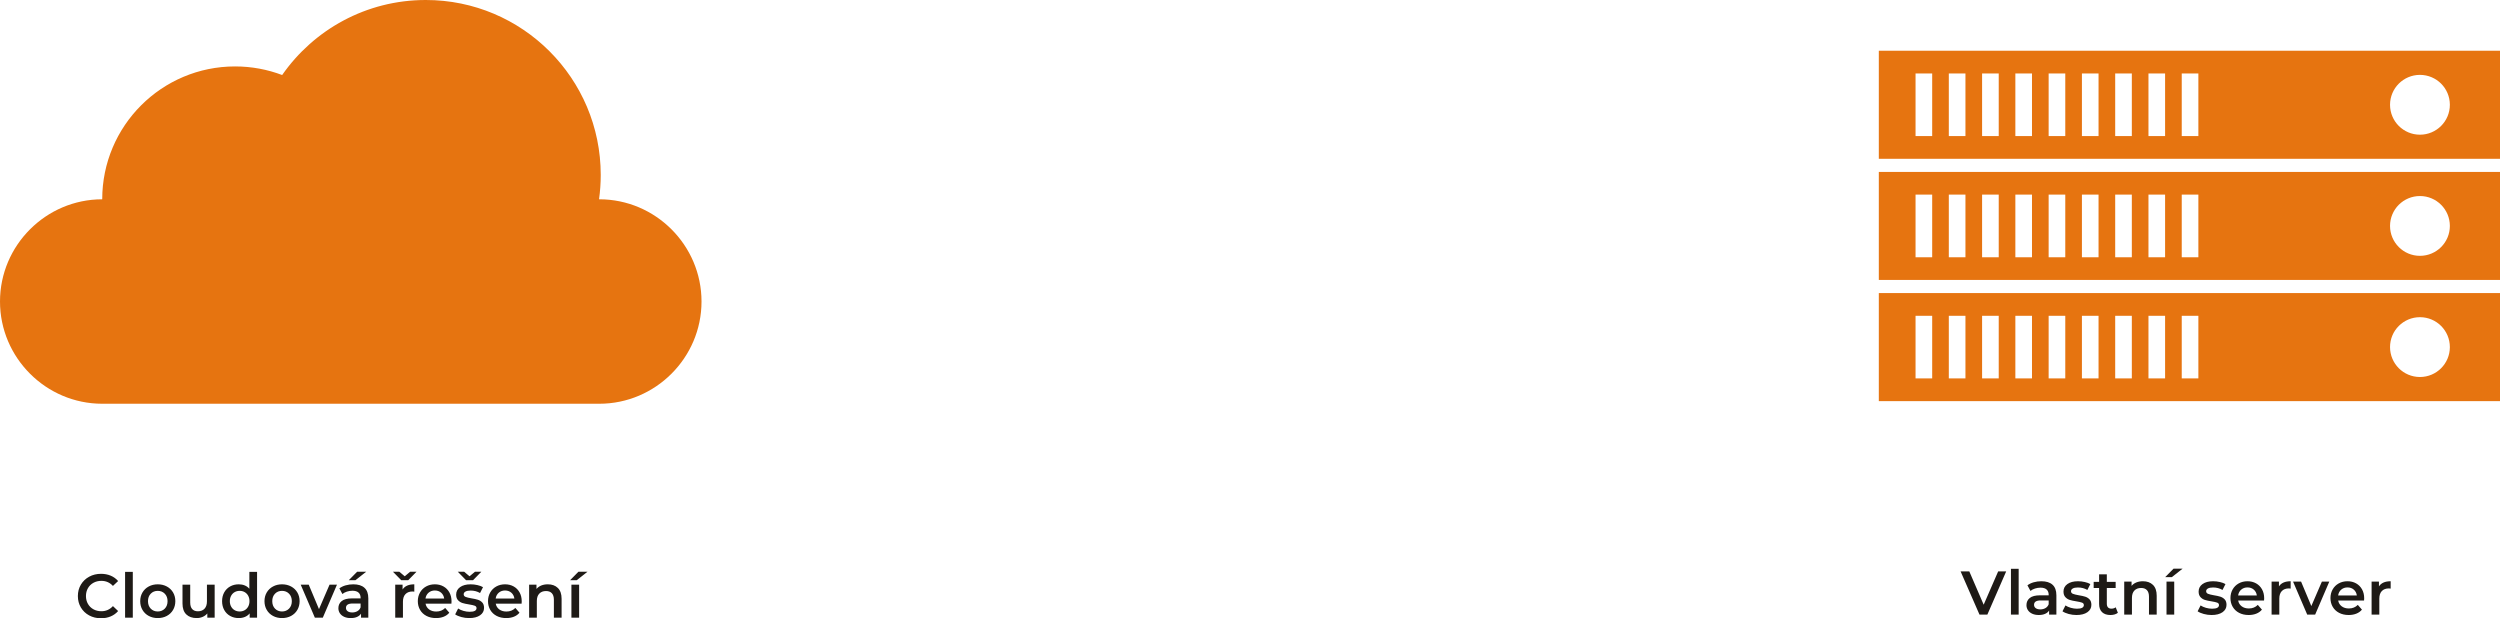 <?xml version="1.0" encoding="utf-8"?>
<!-- Generator: Adobe Illustrator 16.0.4, SVG Export Plug-In . SVG Version: 6.00 Build 0)  -->
<!DOCTYPE svg PUBLIC "-//W3C//DTD SVG 1.1//EN" "http://www.w3.org/Graphics/SVG/1.1/DTD/svg11.dtd">
<svg version="1.1" id="Layer_1" xmlns="http://www.w3.org/2000/svg" xmlns:xlink="http://www.w3.org/1999/xlink" x="0px" y="0px"
	 width="323.978px" height="80.122px" viewBox="0 0 323.978 80.122" enable-background="new 0 0 323.978 80.122"
	 xml:space="preserve">
<path fill-rule="evenodd" clip-rule="evenodd" fill="#E67410" d="M13.248,52.322h64.415c7.286,0,13.247-5.961,13.247-13.248
	c0-7.286-5.961-13.247-13.247-13.247h-0.033c0.144-1.032,0.22-2.084,0.22-3.154C77.849,10.15,67.698,0,55.176,0
	c-7.708,0-14.515,3.846-18.611,9.722c-1.896-0.719-3.952-1.113-6.1-1.113c-9.509,0-17.218,7.708-17.218,17.218
	C5.961,25.827,0,31.788,0,39.074C0,46.361,5.961,52.322,13.248,52.322"/>
<path fill-rule="evenodd" clip-rule="evenodd" fill="#E67410" d="M248.238,40.922h2.156v8.117h-2.156V40.922z M252.549,40.922h2.156
	v8.117h-2.156V40.922z M256.862,40.922h2.156v8.117h-2.156V40.922z M261.173,40.922h2.156v8.117h-2.156V40.922z M265.486,40.922
	h2.156v8.117h-2.156V40.922z M269.798,40.922h2.155v8.117h-2.155V40.922z M274.11,40.922h2.156v8.117h-2.156V40.922z
	 M278.422,40.922h2.155v8.117h-2.155V40.922z M282.734,40.922h2.156v8.117h-2.156V40.922z M313.604,41.104
	c-2.141,0-3.876,1.736-3.876,3.876c0,2.141,1.735,3.876,3.876,3.876s3.876-1.735,3.876-3.876
	C317.48,42.84,315.745,41.104,313.604,41.104z M248.238,25.221h2.156v8.117h-2.156V25.221z M252.549,25.221h2.156v8.117h-2.156
	V25.221z M256.862,25.221h2.156v8.117h-2.156V25.221z M261.173,25.221h2.156v8.117h-2.156V25.221z M265.486,25.221h2.156v8.117
	h-2.156V25.221z M269.798,25.221h2.155v8.117h-2.155V25.221z M274.11,25.221h2.156v8.117h-2.156V25.221z M278.422,25.221h2.155
	v8.117h-2.155V25.221z M282.734,25.221h2.156v8.117h-2.156V25.221z M313.604,25.404c-2.141,0-3.876,1.735-3.876,3.875
	s1.735,3.875,3.876,3.875s3.876-1.735,3.876-3.875S315.745,25.404,313.604,25.404z M243.478,22.279h80.5v14h-80.5V22.279z
	 M248.238,9.52h2.156v8.117h-2.156V9.52z M252.549,9.52h2.156v8.117h-2.156V9.52z M256.862,9.52h2.156v8.117h-2.156V9.52z
	 M261.173,9.52h2.156v8.117h-2.156V9.52z M265.486,9.52h2.156v8.117h-2.156V9.52z M269.798,9.52h2.155v8.117h-2.155V9.52z
	 M274.11,9.52h2.156v8.117h-2.156V9.52z M278.422,9.52h2.155v8.117h-2.155V9.52z M282.734,9.52h2.156v8.117h-2.156V9.52z
	 M313.604,9.703c-2.141,0-3.876,1.735-3.876,3.876c0,2.14,1.735,3.876,3.876,3.876s3.876-1.736,3.876-3.876
	C317.48,11.438,315.745,9.703,313.604,9.703z M243.478,6.578h80.5v14h-80.5V6.578z M243.478,37.98h80.5v14h-80.5V37.98z"/>
<path fill="#1E1A16" d="M308.289,75.996c0.288-0.448,0.795-0.671,1.521-0.671v0.952c-0.086-0.016-0.163-0.024-0.232-0.024
	c-0.389,0-0.693,0.113-0.912,0.34c-0.218,0.227-0.328,0.553-0.328,0.98v2.072h-1v-4.272h0.952V75.996z M304.217,76.124
	c-0.32,0-0.591,0.095-0.812,0.284c-0.222,0.189-0.355,0.441-0.404,0.756h2.424c-0.042-0.309-0.173-0.56-0.392-0.751
	S304.542,76.124,304.217,76.124z M306.377,77.532c0,0.069-0.006,0.168-0.017,0.296h-3.352c0.059,0.314,0.212,0.564,0.46,0.748
	c0.248,0.184,0.556,0.276,0.924,0.276c0.469,0,0.855-0.155,1.16-0.464l0.536,0.616c-0.192,0.229-0.436,0.403-0.729,0.52
	s-0.624,0.176-0.992,0.176c-0.469,0-0.883-0.094-1.239-0.28c-0.357-0.187-0.634-0.447-0.828-0.78
	c-0.195-0.333-0.292-0.71-0.292-1.132c0-0.416,0.095-0.791,0.283-1.124c0.189-0.333,0.452-0.593,0.788-0.78
	c0.337-0.187,0.715-0.28,1.137-0.28c0.416,0,0.788,0.092,1.115,0.276c0.328,0.184,0.584,0.442,0.769,0.776
	C306.285,76.709,306.377,77.095,306.377,77.532z M301.857,75.372l-1.832,4.272h-1.032l-1.832-4.272h1.04l1.328,3.168l1.368-3.168
	H301.857z M295.329,75.996c0.288-0.448,0.795-0.671,1.521-0.671v0.952c-0.086-0.016-0.163-0.024-0.232-0.024
	c-0.39,0-0.693,0.113-0.912,0.34c-0.218,0.227-0.328,0.553-0.328,0.98v2.072h-1v-4.272h0.952V75.996z M291.257,76.124
	c-0.32,0-0.591,0.095-0.812,0.284c-0.222,0.189-0.356,0.441-0.404,0.756h2.424c-0.042-0.309-0.173-0.56-0.392-0.751
	S291.583,76.124,291.257,76.124z M293.417,77.532c0,0.069-0.006,0.168-0.017,0.296h-3.352c0.059,0.314,0.212,0.564,0.46,0.748
	c0.248,0.184,0.556,0.276,0.924,0.276c0.469,0,0.855-0.155,1.16-0.464l0.536,0.616c-0.192,0.229-0.436,0.403-0.729,0.52
	s-0.624,0.176-0.992,0.176c-0.469,0-0.883-0.094-1.239-0.28c-0.357-0.187-0.634-0.447-0.828-0.78
	c-0.195-0.333-0.292-0.71-0.292-1.132c0-0.416,0.094-0.791,0.283-1.124c0.189-0.333,0.452-0.593,0.788-0.78
	c0.336-0.187,0.715-0.28,1.137-0.28c0.415,0,0.788,0.092,1.115,0.276c0.328,0.184,0.584,0.442,0.769,0.776
	C293.325,76.709,293.417,77.095,293.417,77.532z M286.601,79.7c-0.347,0-0.686-0.046-1.016-0.136
	c-0.331-0.091-0.595-0.206-0.792-0.344l0.384-0.761c0.191,0.128,0.423,0.231,0.692,0.309c0.269,0.077,0.534,0.116,0.796,0.116
	c0.597,0,0.896-0.158,0.896-0.473c0-0.149-0.076-0.253-0.229-0.312c-0.151-0.059-0.396-0.114-0.731-0.168
	c-0.353-0.053-0.639-0.115-0.86-0.184c-0.221-0.069-0.413-0.19-0.576-0.364c-0.162-0.173-0.243-0.415-0.243-0.724
	c0-0.405,0.169-0.729,0.508-0.972c0.339-0.242,0.796-0.363,1.372-0.363c0.293,0,0.587,0.033,0.88,0.1
	c0.293,0.066,0.533,0.156,0.72,0.268l-0.384,0.76c-0.362-0.213-0.771-0.32-1.224-0.32c-0.294,0-0.517,0.044-0.668,0.132
	c-0.152,0.088-0.229,0.204-0.229,0.348c0,0.16,0.081,0.273,0.244,0.34c0.162,0.066,0.415,0.129,0.756,0.188
	c0.342,0.054,0.621,0.115,0.84,0.185c0.219,0.069,0.407,0.187,0.564,0.352c0.157,0.166,0.236,0.4,0.236,0.704
	c0,0.4-0.174,0.72-0.521,0.96C287.67,79.58,287.199,79.7,286.601,79.7z M281.673,73.692h1.176l-1.392,1.096h-0.864L281.673,73.692z
	 M280.761,75.372h1v4.272h-1V75.372z M277.706,75.324c0.538,0,0.971,0.157,1.296,0.471c0.325,0.315,0.487,0.782,0.487,1.401v2.448
	h-1v-2.32c0-0.374-0.088-0.655-0.264-0.845c-0.176-0.189-0.427-0.284-0.752-0.284c-0.368,0-0.658,0.111-0.872,0.332
	c-0.213,0.221-0.319,0.54-0.319,0.956v2.16h-1.001v-4.272h0.952v0.552c0.166-0.197,0.374-0.346,0.624-0.448
	C277.108,75.375,277.39,75.324,277.706,75.324z M274.458,79.412c-0.117,0.096-0.261,0.168-0.428,0.216
	c-0.168,0.048-0.346,0.072-0.532,0.072c-0.47,0-0.832-0.123-1.088-0.368s-0.385-0.603-0.385-1.072v-2.057h-0.704v-0.8h0.704v-0.976
	h1.001v0.976h1.144v0.8h-1.144v2.032c0,0.208,0.05,0.366,0.151,0.476c0.102,0.11,0.248,0.165,0.44,0.165
	c0.224,0,0.41-0.059,0.56-0.176L274.458,79.412z M269.089,79.7c-0.347,0-0.686-0.046-1.016-0.136
	c-0.331-0.091-0.595-0.206-0.792-0.344l0.384-0.761c0.192,0.128,0.423,0.231,0.692,0.309c0.269,0.077,0.534,0.116,0.796,0.116
	c0.597,0,0.896-0.158,0.896-0.473c0-0.149-0.076-0.253-0.228-0.312c-0.152-0.059-0.396-0.114-0.732-0.168
	c-0.352-0.053-0.639-0.115-0.86-0.184c-0.221-0.069-0.413-0.19-0.575-0.364c-0.163-0.173-0.244-0.415-0.244-0.724
	c0-0.405,0.169-0.729,0.508-0.972c0.339-0.242,0.796-0.363,1.372-0.363c0.293,0,0.587,0.033,0.88,0.1
	c0.294,0.066,0.533,0.156,0.72,0.268l-0.384,0.76c-0.362-0.213-0.771-0.32-1.224-0.32c-0.294,0-0.517,0.044-0.668,0.132
	c-0.152,0.088-0.229,0.204-0.229,0.348c0,0.16,0.081,0.273,0.244,0.34c0.163,0.066,0.415,0.129,0.756,0.188
	c0.342,0.054,0.621,0.115,0.84,0.185c0.219,0.069,0.407,0.187,0.564,0.352c0.157,0.166,0.236,0.4,0.236,0.704
	c0,0.4-0.174,0.72-0.521,0.96C270.159,79.58,269.687,79.7,269.089,79.7z M264.41,78.972c0.25,0,0.474-0.058,0.668-0.172
	c0.194-0.115,0.332-0.279,0.412-0.492v-0.497h-1.032c-0.576,0-0.864,0.19-0.864,0.568c0,0.181,0.072,0.325,0.216,0.432
	C263.954,78.918,264.154,78.972,264.41,78.972z M264.545,75.324c0.629,0,1.11,0.151,1.444,0.452c0.333,0.301,0.5,0.756,0.5,1.363
	v2.504h-0.944v-0.52c-0.122,0.187-0.298,0.329-0.523,0.428c-0.228,0.099-0.501,0.148-0.82,0.148c-0.32,0-0.601-0.055-0.84-0.164
	c-0.24-0.11-0.426-0.261-0.557-0.456s-0.195-0.415-0.195-0.66c0-0.384,0.143-0.692,0.428-0.924c0.285-0.232,0.734-0.348,1.348-0.348
	h1.104v-0.064c0-0.299-0.09-0.528-0.269-0.688s-0.443-0.24-0.796-0.24c-0.24,0-0.476,0.038-0.708,0.112
	c-0.231,0.074-0.428,0.179-0.588,0.312l-0.393-0.728c0.225-0.171,0.494-0.302,0.809-0.392
	C263.86,75.369,264.194,75.324,264.545,75.324z M260.601,73.708h1v5.937h-1V73.708z M259.986,74.044l-2.44,5.6h-1.023l-2.448-5.6
	h1.128l1.864,4.32l1.88-4.32H259.986z"/>
<path fill="#1E1A16" d="M74.962,74.09h1.176l-1.392,1.096h-0.864L74.962,74.09z M74.05,75.77h1v4.272h-1V75.77z M70.994,75.722
	c0.539,0,0.971,0.157,1.296,0.472c0.325,0.315,0.488,0.781,0.488,1.4v2.448h-1v-2.32c0-0.374-0.088-0.655-0.264-0.845
	c-0.176-0.189-0.427-0.284-0.752-0.284c-0.368,0-0.659,0.111-0.872,0.332s-0.32,0.54-0.32,0.956v2.16h-1V75.77h0.952v0.552
	c0.166-0.197,0.374-0.346,0.624-0.448C70.396,75.773,70.679,75.722,70.994,75.722z M65.45,76.522c-0.32,0-0.591,0.095-0.812,0.284
	c-0.222,0.19-0.356,0.442-0.404,0.756h2.424c-0.042-0.309-0.173-0.56-0.392-0.751S65.775,76.522,65.45,76.522z M67.61,77.93
	c0,0.069-0.005,0.168-0.016,0.296h-3.352c0.059,0.314,0.212,0.564,0.46,0.748c0.248,0.184,0.556,0.276,0.924,0.276
	c0.469,0,0.855-0.155,1.16-0.464l0.536,0.616c-0.192,0.229-0.435,0.403-0.728,0.52c-0.293,0.117-0.624,0.176-0.992,0.176
	c-0.469,0-0.882-0.094-1.24-0.28c-0.357-0.187-0.634-0.446-0.828-0.78c-0.194-0.333-0.292-0.71-0.292-1.132
	c0-0.416,0.095-0.791,0.284-1.124c0.189-0.333,0.452-0.593,0.788-0.78c0.336-0.187,0.715-0.28,1.136-0.28
	c0.416,0,0.788,0.092,1.116,0.275c0.328,0.184,0.584,0.443,0.768,0.776C67.518,77.107,67.61,77.493,67.61,77.93z M62.378,74.09
	l-1.072,1.096h-0.912l-1.072-1.096h0.824l0.704,0.592l0.704-0.592H62.378z M60.794,80.098c-0.347,0-0.686-0.046-1.016-0.136
	c-0.331-0.091-0.595-0.206-0.792-0.344l0.384-0.76c0.192,0.128,0.423,0.231,0.692,0.308c0.269,0.078,0.535,0.117,0.796,0.117
	c0.597,0,0.896-0.158,0.896-0.473c0-0.149-0.076-0.253-0.228-0.312c-0.152-0.059-0.396-0.114-0.732-0.168
	c-0.352-0.053-0.639-0.115-0.86-0.184c-0.221-0.069-0.413-0.19-0.576-0.364c-0.163-0.173-0.244-0.415-0.244-0.724
	c0-0.405,0.169-0.729,0.508-0.972c0.339-0.242,0.796-0.363,1.372-0.363c0.293,0,0.587,0.033,0.88,0.1
	c0.293,0.066,0.533,0.156,0.72,0.268l-0.384,0.76c-0.363-0.213-0.771-0.32-1.224-0.32c-0.293,0-0.516,0.044-0.668,0.132
	c-0.152,0.088-0.228,0.204-0.228,0.348c0,0.16,0.081,0.273,0.244,0.34c0.163,0.066,0.415,0.129,0.756,0.188
	c0.341,0.053,0.621,0.114,0.84,0.184c0.219,0.069,0.407,0.187,0.564,0.352c0.158,0.166,0.236,0.4,0.236,0.704
	c0,0.4-0.173,0.72-0.52,0.96C61.864,79.978,61.392,80.098,60.794,80.098z M56.354,76.522c-0.32,0-0.591,0.095-0.812,0.284
	c-0.222,0.19-0.356,0.442-0.404,0.756h2.424c-0.043-0.309-0.173-0.56-0.392-0.751S56.68,76.522,56.354,76.522z M58.515,77.93
	c0,0.069-0.006,0.168-0.016,0.296h-3.352c0.059,0.314,0.212,0.564,0.46,0.748c0.248,0.184,0.556,0.276,0.924,0.276
	c0.469,0,0.855-0.155,1.16-0.464l0.536,0.616c-0.192,0.229-0.435,0.403-0.729,0.52c-0.293,0.117-0.624,0.176-0.992,0.176
	c-0.469,0-0.883-0.094-1.24-0.28c-0.357-0.187-0.634-0.446-0.828-0.78c-0.195-0.333-0.292-0.71-0.292-1.132
	c0-0.416,0.095-0.791,0.284-1.124c0.189-0.333,0.452-0.593,0.788-0.78c0.336-0.187,0.715-0.28,1.136-0.28
	c0.416,0,0.788,0.092,1.116,0.275c0.328,0.184,0.584,0.443,0.768,0.776C58.422,77.107,58.515,77.493,58.515,77.93z M53.979,74.09
	l-1.072,1.096h-0.912l-1.072-1.096h0.824l0.704,0.592l0.704-0.592H53.979z M52.17,76.394c0.288-0.448,0.794-0.671,1.52-0.671v0.952
	c-0.085-0.016-0.163-0.024-0.232-0.024c-0.389,0-0.693,0.113-0.912,0.34c-0.219,0.227-0.328,0.553-0.328,0.98v2.072h-1V75.77h0.952
	V76.394z M46.282,74.09h1.176l-1.392,1.096h-0.864L46.282,74.09z M45.65,79.37c0.25,0,0.474-0.057,0.668-0.171
	c0.195-0.115,0.332-0.279,0.412-0.492v-0.497h-1.032c-0.576,0-0.864,0.19-0.864,0.568c0,0.181,0.072,0.325,0.216,0.432
	C45.194,79.316,45.395,79.37,45.65,79.37z M45.786,75.722c0.63,0,1.111,0.15,1.444,0.452c0.333,0.301,0.5,0.756,0.5,1.364v2.504
	h-0.944v-0.52c-0.123,0.187-0.298,0.329-0.524,0.428c-0.227,0.099-0.5,0.148-0.82,0.148c-0.32,0-0.6-0.055-0.84-0.164
	c-0.24-0.11-0.425-0.261-0.556-0.456s-0.196-0.415-0.196-0.66c0-0.384,0.143-0.692,0.428-0.924c0.286-0.232,0.735-0.348,1.348-0.348
	h1.104v-0.064c0-0.299-0.089-0.528-0.268-0.688s-0.444-0.24-0.796-0.24c-0.24,0-0.476,0.038-0.708,0.112s-0.428,0.179-0.588,0.312
	l-0.392-0.729c0.224-0.17,0.493-0.301,0.808-0.392C45.101,75.767,45.435,75.722,45.786,75.722z M43.667,75.77l-1.833,4.272h-1.032
	L38.97,75.77h1.04l1.328,3.168l1.368-3.168H43.667z M36.546,79.242c0.368,0,0.672-0.123,0.912-0.368
	c0.24-0.246,0.36-0.568,0.36-0.968c0-0.399-0.12-0.723-0.36-0.968c-0.24-0.246-0.544-0.368-0.912-0.368s-0.67,0.122-0.908,0.368
	c-0.237,0.245-0.356,0.568-0.356,0.968c0,0.4,0.119,0.723,0.356,0.968C35.876,79.119,36.178,79.242,36.546,79.242z M36.546,80.098
	c-0.432,0-0.821-0.094-1.168-0.28c-0.347-0.187-0.618-0.446-0.812-0.78c-0.195-0.333-0.292-0.71-0.292-1.132
	s0.097-0.797,0.292-1.128c0.194-0.331,0.465-0.589,0.812-0.776c0.347-0.187,0.736-0.28,1.168-0.28c0.437,0,0.829,0.093,1.176,0.28
	c0.347,0.187,0.618,0.445,0.812,0.776c0.195,0.331,0.292,0.707,0.292,1.128s-0.098,0.799-0.292,1.132
	c-0.194,0.334-0.465,0.593-0.812,0.78C37.375,80.004,36.983,80.098,36.546,80.098z M31.058,79.242c0.24,0,0.456-0.055,0.648-0.164
	c0.192-0.109,0.344-0.266,0.456-0.468c0.112-0.203,0.168-0.438,0.168-0.704s-0.056-0.501-0.168-0.704
	c-0.112-0.203-0.264-0.358-0.456-0.468c-0.192-0.109-0.408-0.164-0.648-0.164c-0.24,0-0.456,0.055-0.648,0.164
	c-0.192,0.109-0.344,0.265-0.456,0.468c-0.112,0.203-0.168,0.438-0.168,0.704s0.056,0.501,0.168,0.704
	c0.112,0.203,0.264,0.359,0.456,0.468C30.602,79.187,30.818,79.242,31.058,79.242z M33.314,74.105v5.937h-0.959V79.49
	c-0.166,0.203-0.37,0.355-0.612,0.456s-0.511,0.152-0.804,0.152c-0.41,0-0.78-0.091-1.107-0.272
	c-0.328-0.182-0.585-0.439-0.772-0.772c-0.187-0.334-0.28-0.716-0.28-1.148s0.093-0.813,0.28-1.144
	c0.187-0.331,0.444-0.587,0.772-0.768c0.328-0.182,0.697-0.272,1.107-0.272c0.283,0,0.542,0.048,0.776,0.144
	c0.235,0.096,0.435,0.24,0.6,0.432v-2.192H33.314z M27.818,75.77v4.272h-0.952v-0.544c-0.16,0.192-0.36,0.34-0.6,0.444
	c-0.24,0.104-0.499,0.156-0.776,0.156c-0.571,0-1.02-0.159-1.348-0.476c-0.328-0.317-0.492-0.789-0.492-1.413V75.77h1v2.304
	c0,0.384,0.087,0.67,0.26,0.86c0.173,0.189,0.42,0.284,0.74,0.284c0.357,0,0.641-0.11,0.852-0.332
	c0.21-0.222,0.316-0.54,0.316-0.957v-2.16H27.818z M20.442,79.242c0.368,0,0.672-0.123,0.912-0.368
	c0.24-0.246,0.36-0.568,0.36-0.968c0-0.399-0.12-0.723-0.36-0.968c-0.24-0.246-0.544-0.368-0.912-0.368s-0.67,0.122-0.908,0.368
	c-0.237,0.245-0.356,0.568-0.356,0.968c0,0.4,0.119,0.723,0.356,0.968C19.772,79.119,20.074,79.242,20.442,79.242z M20.442,80.098
	c-0.432,0-0.821-0.094-1.168-0.28c-0.347-0.187-0.617-0.446-0.812-0.78c-0.195-0.333-0.292-0.71-0.292-1.132
	s0.097-0.797,0.292-1.128c0.195-0.331,0.465-0.589,0.812-0.776c0.347-0.187,0.736-0.28,1.168-0.28c0.438,0,0.829,0.093,1.176,0.28
	c0.347,0.187,0.617,0.445,0.812,0.776c0.194,0.331,0.292,0.707,0.292,1.128s-0.098,0.799-0.292,1.132
	c-0.195,0.334-0.465,0.593-0.812,0.78C21.271,80.004,20.88,80.098,20.442,80.098z M16.21,74.105h1v5.937h-1V74.105z M13.083,80.122
	c-0.565,0-1.076-0.125-1.532-0.372c-0.456-0.248-0.813-0.591-1.072-1.028c-0.259-0.437-0.388-0.931-0.388-1.479
	c0-0.55,0.13-1.043,0.392-1.48c0.261-0.438,0.62-0.78,1.076-1.027c0.456-0.249,0.967-0.373,1.532-0.373
	c0.458,0,0.877,0.08,1.256,0.24c0.379,0.16,0.699,0.392,0.96,0.696l-0.672,0.632c-0.405-0.438-0.904-0.656-1.496-0.656
	c-0.384,0-0.728,0.084-1.032,0.252c-0.304,0.167-0.542,0.401-0.712,0.7c-0.17,0.298-0.256,0.637-0.256,1.016
	c0,0.378,0.085,0.717,0.256,1.015c0.171,0.299,0.408,0.533,0.712,0.701c0.304,0.168,0.648,0.252,1.032,0.252
	c0.592,0,1.091-0.221,1.496-0.665l0.672,0.641c-0.261,0.304-0.583,0.536-0.964,0.696C13.961,80.042,13.542,80.122,13.083,80.122z"/>
</svg>
